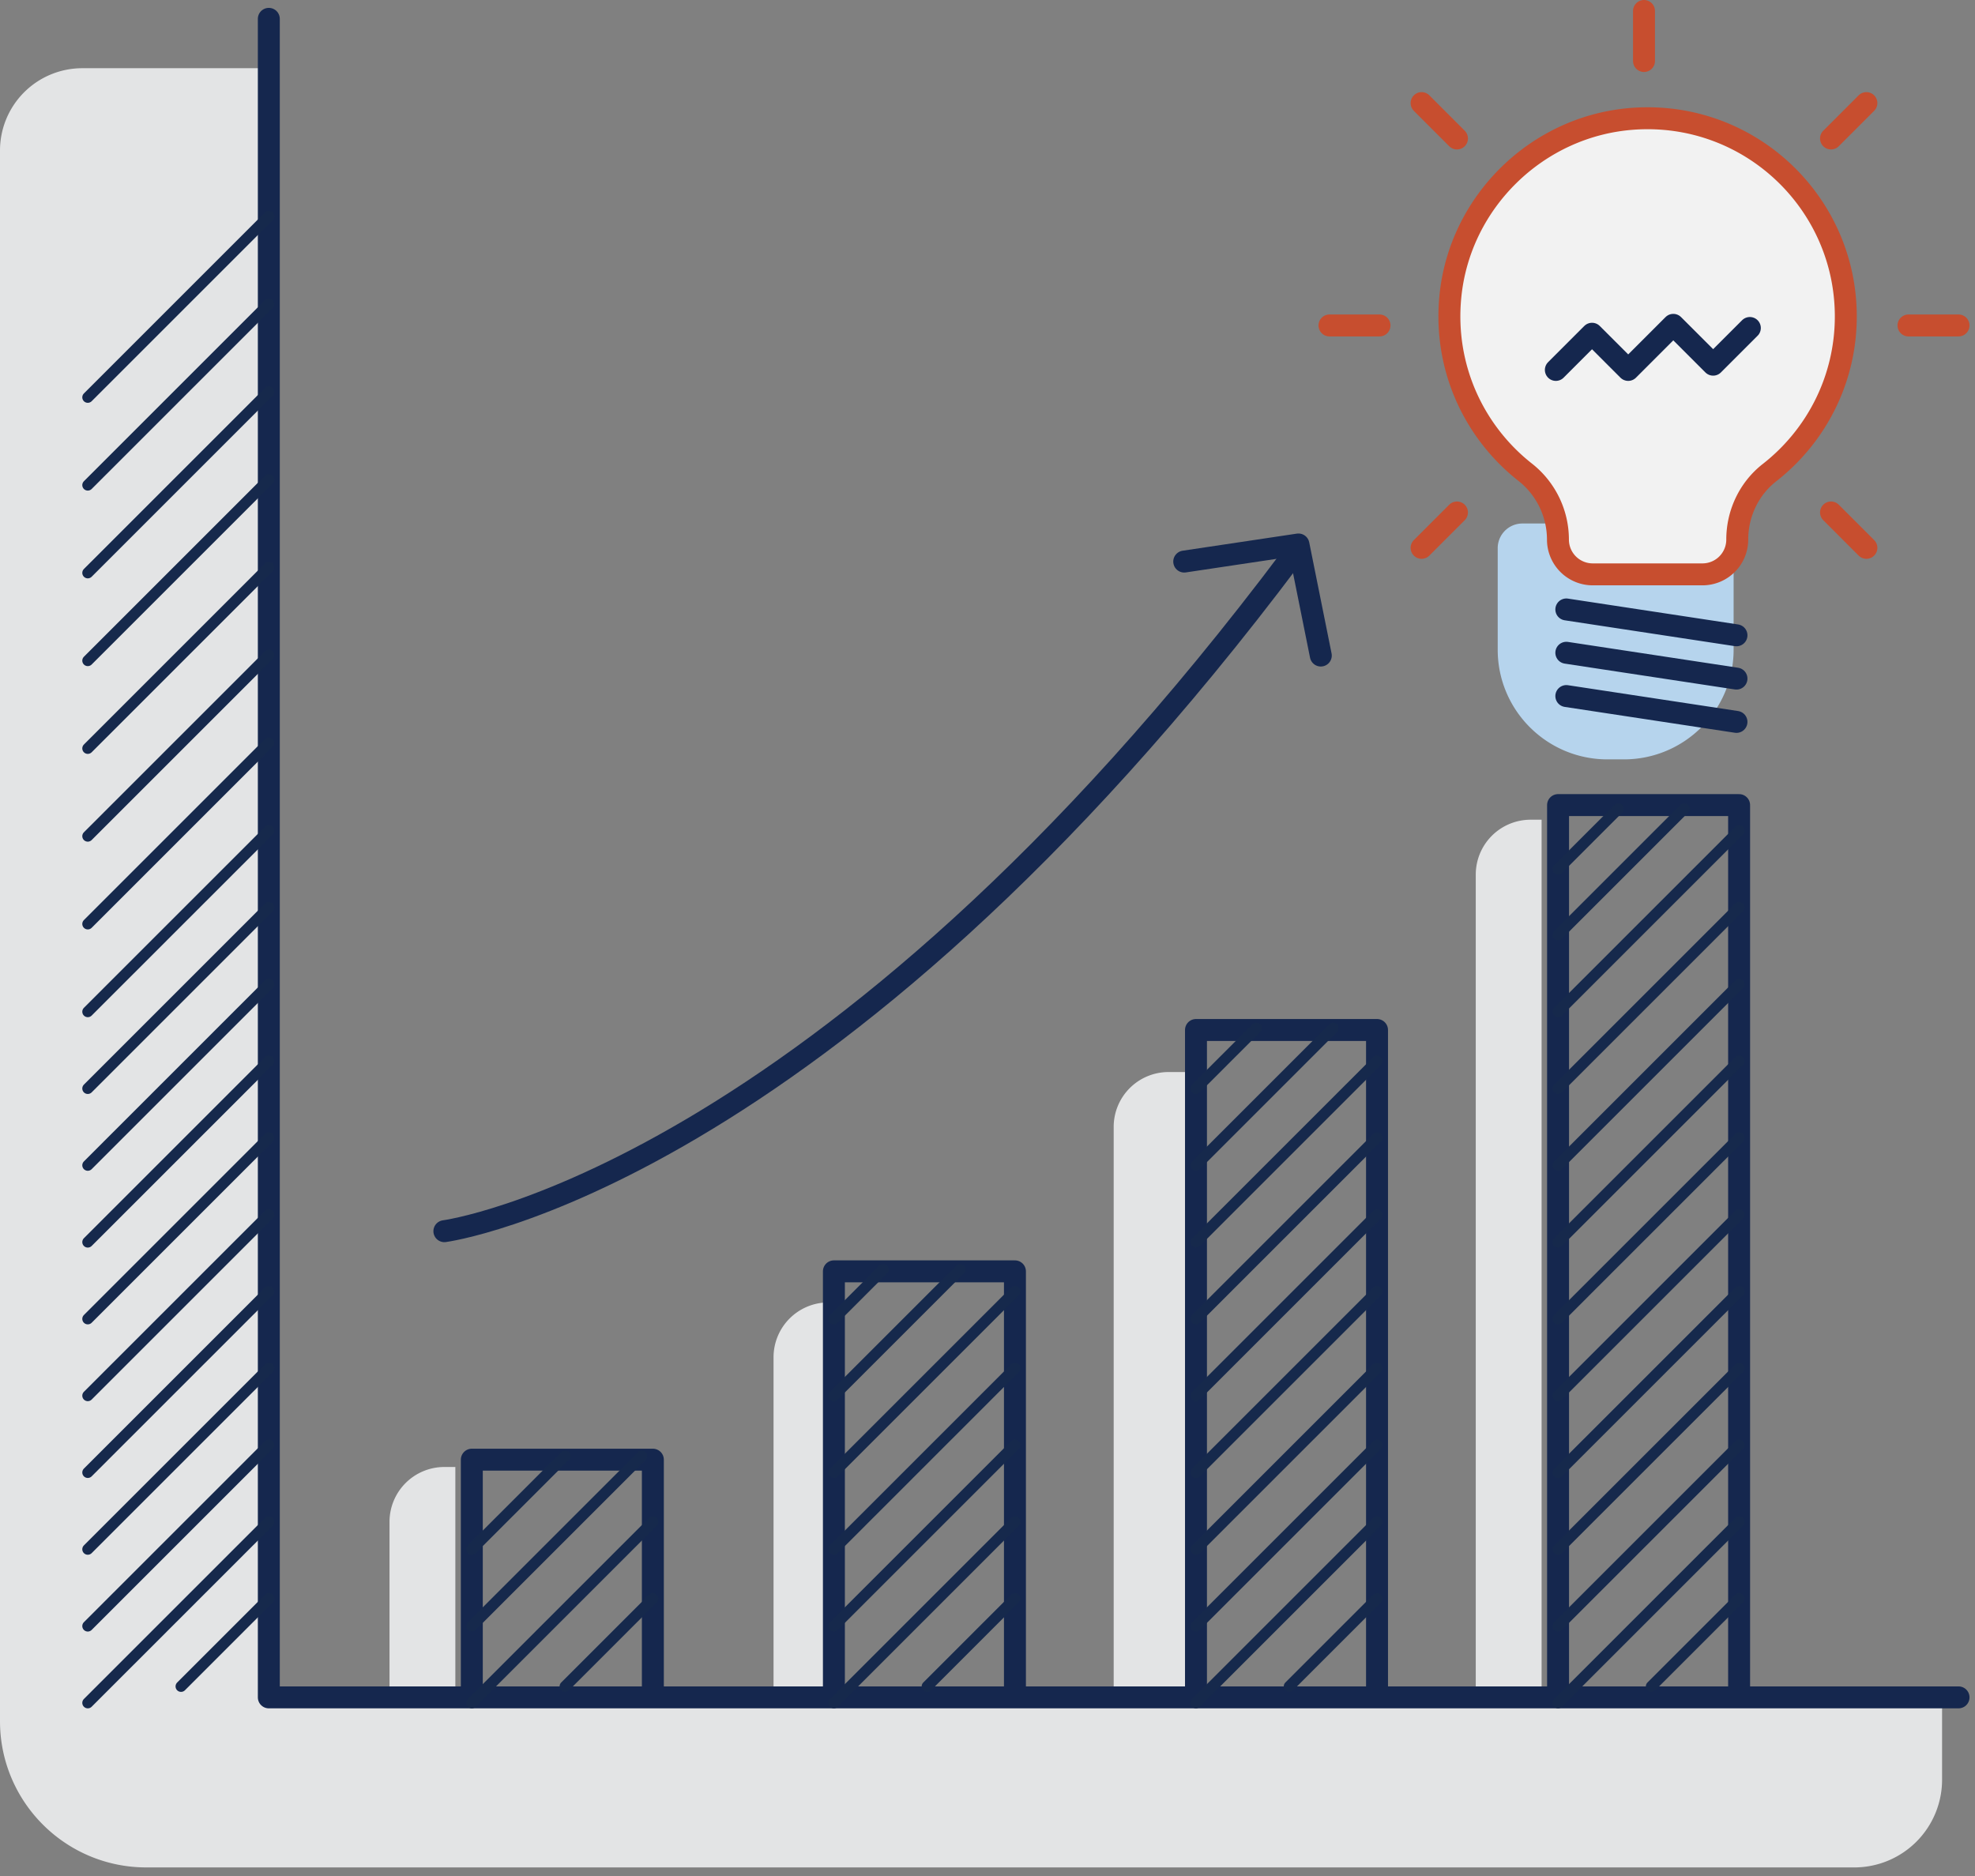 <?xml version="1.0" encoding="UTF-8"?>
<svg xmlns="http://www.w3.org/2000/svg" width="180" height="171">
  <rect width="100%" height="100%" fill="#808080" stroke="none"/>
  <g fill="none" fill-rule="evenodd">
    <path fill="#E3E4E5" d="M41.5 153.718h-6v-15a5 5 0 0 1 5-5h1v20zM75.5 153.718h-5v-30a5 5 0 0 1 5-5v35zM108.5 154.718h-7v-52a5 5 0 0 1 5-5h2v57zM140.5 153.718h-6v-74a5 5 0 0 1 5-5h1v79z"></path>
    <path fill="#E3E4E5" d="M24 155.218v-149H7.5a7.5 7.5 0 0 0-7.5 7.5v143.167c0 7.363 5.97 13.333 13.333 13.333H169a8 8 0 0 0 8-8v-7H24z"></path>
    <path fill="#B6D4ED" d="M148 69.218h-1.5c-5.522 0-10-4.478-10-10v-9.25a2.25 2.25 0 0 1 2.25-2.25H158v11.5c0 5.522-4.478 10-10 10"></path>
    <path fill="#F2F2F2" d="M168.225 28.842c0-10.4-8.79-18.748-19.347-18.019-8.736.603-15.884 7.563-16.7 16.281-.603 6.461 2.2 12.3 6.82 15.935a7.822 7.822 0 0 1 2.992 6.144v.001a3.17 3.17 0 0 0 3.17 3.17h10.002a3.17 3.17 0 0 0 3.17-3.17c0-2.377 1.069-4.643 2.943-6.106 4.229-3.305 6.95-8.452 6.95-14.236"></path>
    <path stroke="#C74E2F" stroke-linecap="round" stroke-linejoin="round" stroke-width="2" d="M168.225 28.842c0-10.4-8.79-18.748-19.347-18.019-8.736.603-15.884 7.563-16.7 16.281-.603 6.461 2.2 12.3 6.82 15.935a7.822 7.822 0 0 1 2.992 6.144v.001a3.17 3.17 0 0 0 3.17 3.17h10.002a3.17 3.17 0 0 0 3.17-3.17c0-2.377 1.069-4.643 2.943-6.106 4.229-3.305 6.95-8.452 6.95-14.236z"></path>
    <path stroke="#15274E" stroke-linecap="round" stroke-linejoin="round" stroke-width="2" d="M142.754 55.552l15.507 2.357M142.754 59.5l15.507 2.355M142.754 63.446l15.507 2.356M141.799 33.719l3.297-3.298 3.298 3.298 4.109-4.109 3.632 3.631 3.345-3.345"></path>
    <path fill="#F2F2F2" d="M149.833 1v4.561"></path>
    <path stroke="#C74E2F" stroke-linecap="round" stroke-linejoin="round" stroke-width="2" d="M149.833 1v4.561"></path>
    <path fill="#F2F2F2" d="M178.499 29.666h-4.561"></path>
    <path stroke="#C74E2F" stroke-linecap="round" stroke-linejoin="round" stroke-width="2" d="M178.499 29.666h-4.561"></path>
    <path fill="#F2F2F2" d="M125.727 29.666h-4.56"></path>
    <path stroke="#C74E2F" stroke-linecap="round" stroke-linejoin="round" stroke-width="2" d="M125.727 29.666h-4.56"></path>
    <path fill="#F2F2F2" d="M129.563 9.397l3.225 3.225"></path>
    <path stroke="#C74E2F" stroke-linecap="round" stroke-linejoin="round" stroke-width="2" d="M129.563 9.397l3.225 3.225"></path>
    <path fill="#F2F2F2" d="M166.878 46.712l3.225 3.225"></path>
    <path stroke="#C74E2F" stroke-linecap="round" stroke-linejoin="round" stroke-width="2" d="M166.878 46.712l3.225 3.225"></path>
    <path fill="#F2F2F2" d="M170.102 9.397l-3.225 3.225"></path>
    <path stroke="#C74E2F" stroke-linecap="round" stroke-linejoin="round" stroke-width="2" d="M170.102 9.397l-3.225 3.225"></path>
    <path fill="#F2F2F2" d="M132.787 46.712l-3.225 3.225"></path>
    <path stroke="#C74E2F" stroke-linecap="round" stroke-linejoin="round" stroke-width="2" d="M132.787 46.712l-3.225 3.225"></path>
    <path stroke="#15274E" stroke-linecap="round" stroke-linejoin="round" stroke-width="2" d="M24.5 1.718v153h154"></path>
    <path stroke="#15274E" stroke-linecap="round" stroke-linejoin="round" stroke-width="2" d="M59.501 154.218v-21.167h-16.5v21.167M92.501 154.218v-38.333h-16.5v38.333M125.501 154.218V93.885h-16.5v60.333M158.501 154.218V73.385h-16.5v80.833M40.5 112.224s34.5-4.506 77.25-61.503"></path>
    <path stroke="#15274E" stroke-linecap="round" stroke-linejoin="round" stroke-width="2" d="M107.93 51.188l10.41-1.558 2.037 10.124"></path>
    <path stroke="#16294C" stroke-linecap="round" stroke-linejoin="round" d="M147.5 73.718l-5.5 5.5M153.5 73.718l-11.5 11.5M158.5 75.718l-16.5 16.5M158.5 82.718l-16.5 16.5M158.5 89.718l-16.5 16.5M158.5 96.718l-16.5 16.5M158.5 103.718l-16.5 16.5M158.5 110.718l-16.5 16.5M158.5 117.718l-16.5 16.5M158.5 124.718l-16.5 16.5M158.5 131.718l-16.5 16.5M158.5 138.718l-16.5 16.5M158.5 145.718l-8 8M24.5 75.718L8 92.218M24.5 67.718L8 84.218M24.5 59.718L8 76.218M24.5 51.718L8 68.218M24.5 43.718L8 60.218M24.5 35.718L8 52.218M24.5 27.718L8 44.218M24.5 19.718L8 36.218M24.5 82.718L8 99.218M24.5 89.718L8 106.218M24.5 96.718L8 113.218M24.5 103.718L8 120.218M24.5 110.718L8 127.218M24.5 117.718L8 134.218M24.5 124.718L8 141.218M24.5 131.718L8 148.218M24.5 138.718L8 155.218M24.5 145.718l-8 8M114.5 93.718l-5.5 5.5M121.5 93.718l-12.5 12.5M125.5 96.718l-16.5 16.5M125.5 103.718l-16.5 16.5M125.5 110.718l-16.5 16.5M125.5 117.718l-16.5 16.5M125.5 124.718l-16.5 16.5M125.5 131.718l-16.5 16.5M125.5 138.718l-16.5 16.5M125.5 145.718l-8 8M80.5 115.718l-4.5 4.5M87.5 115.718l-11.5 11.5M92.5 117.718l-16.5 16.5M92.5 124.718l-16.5 16.5M92.5 131.718l-16.5 16.5M92.5 138.718l-16.5 16.5M92.5 145.718l-8 8M51.5 132.718l-8.5 8.5M58.5 132.718l-15.5 15.5M59.5 138.718l-16.5 16.5M59.5 145.718l-8 8"></path>
  </g>
</svg>

